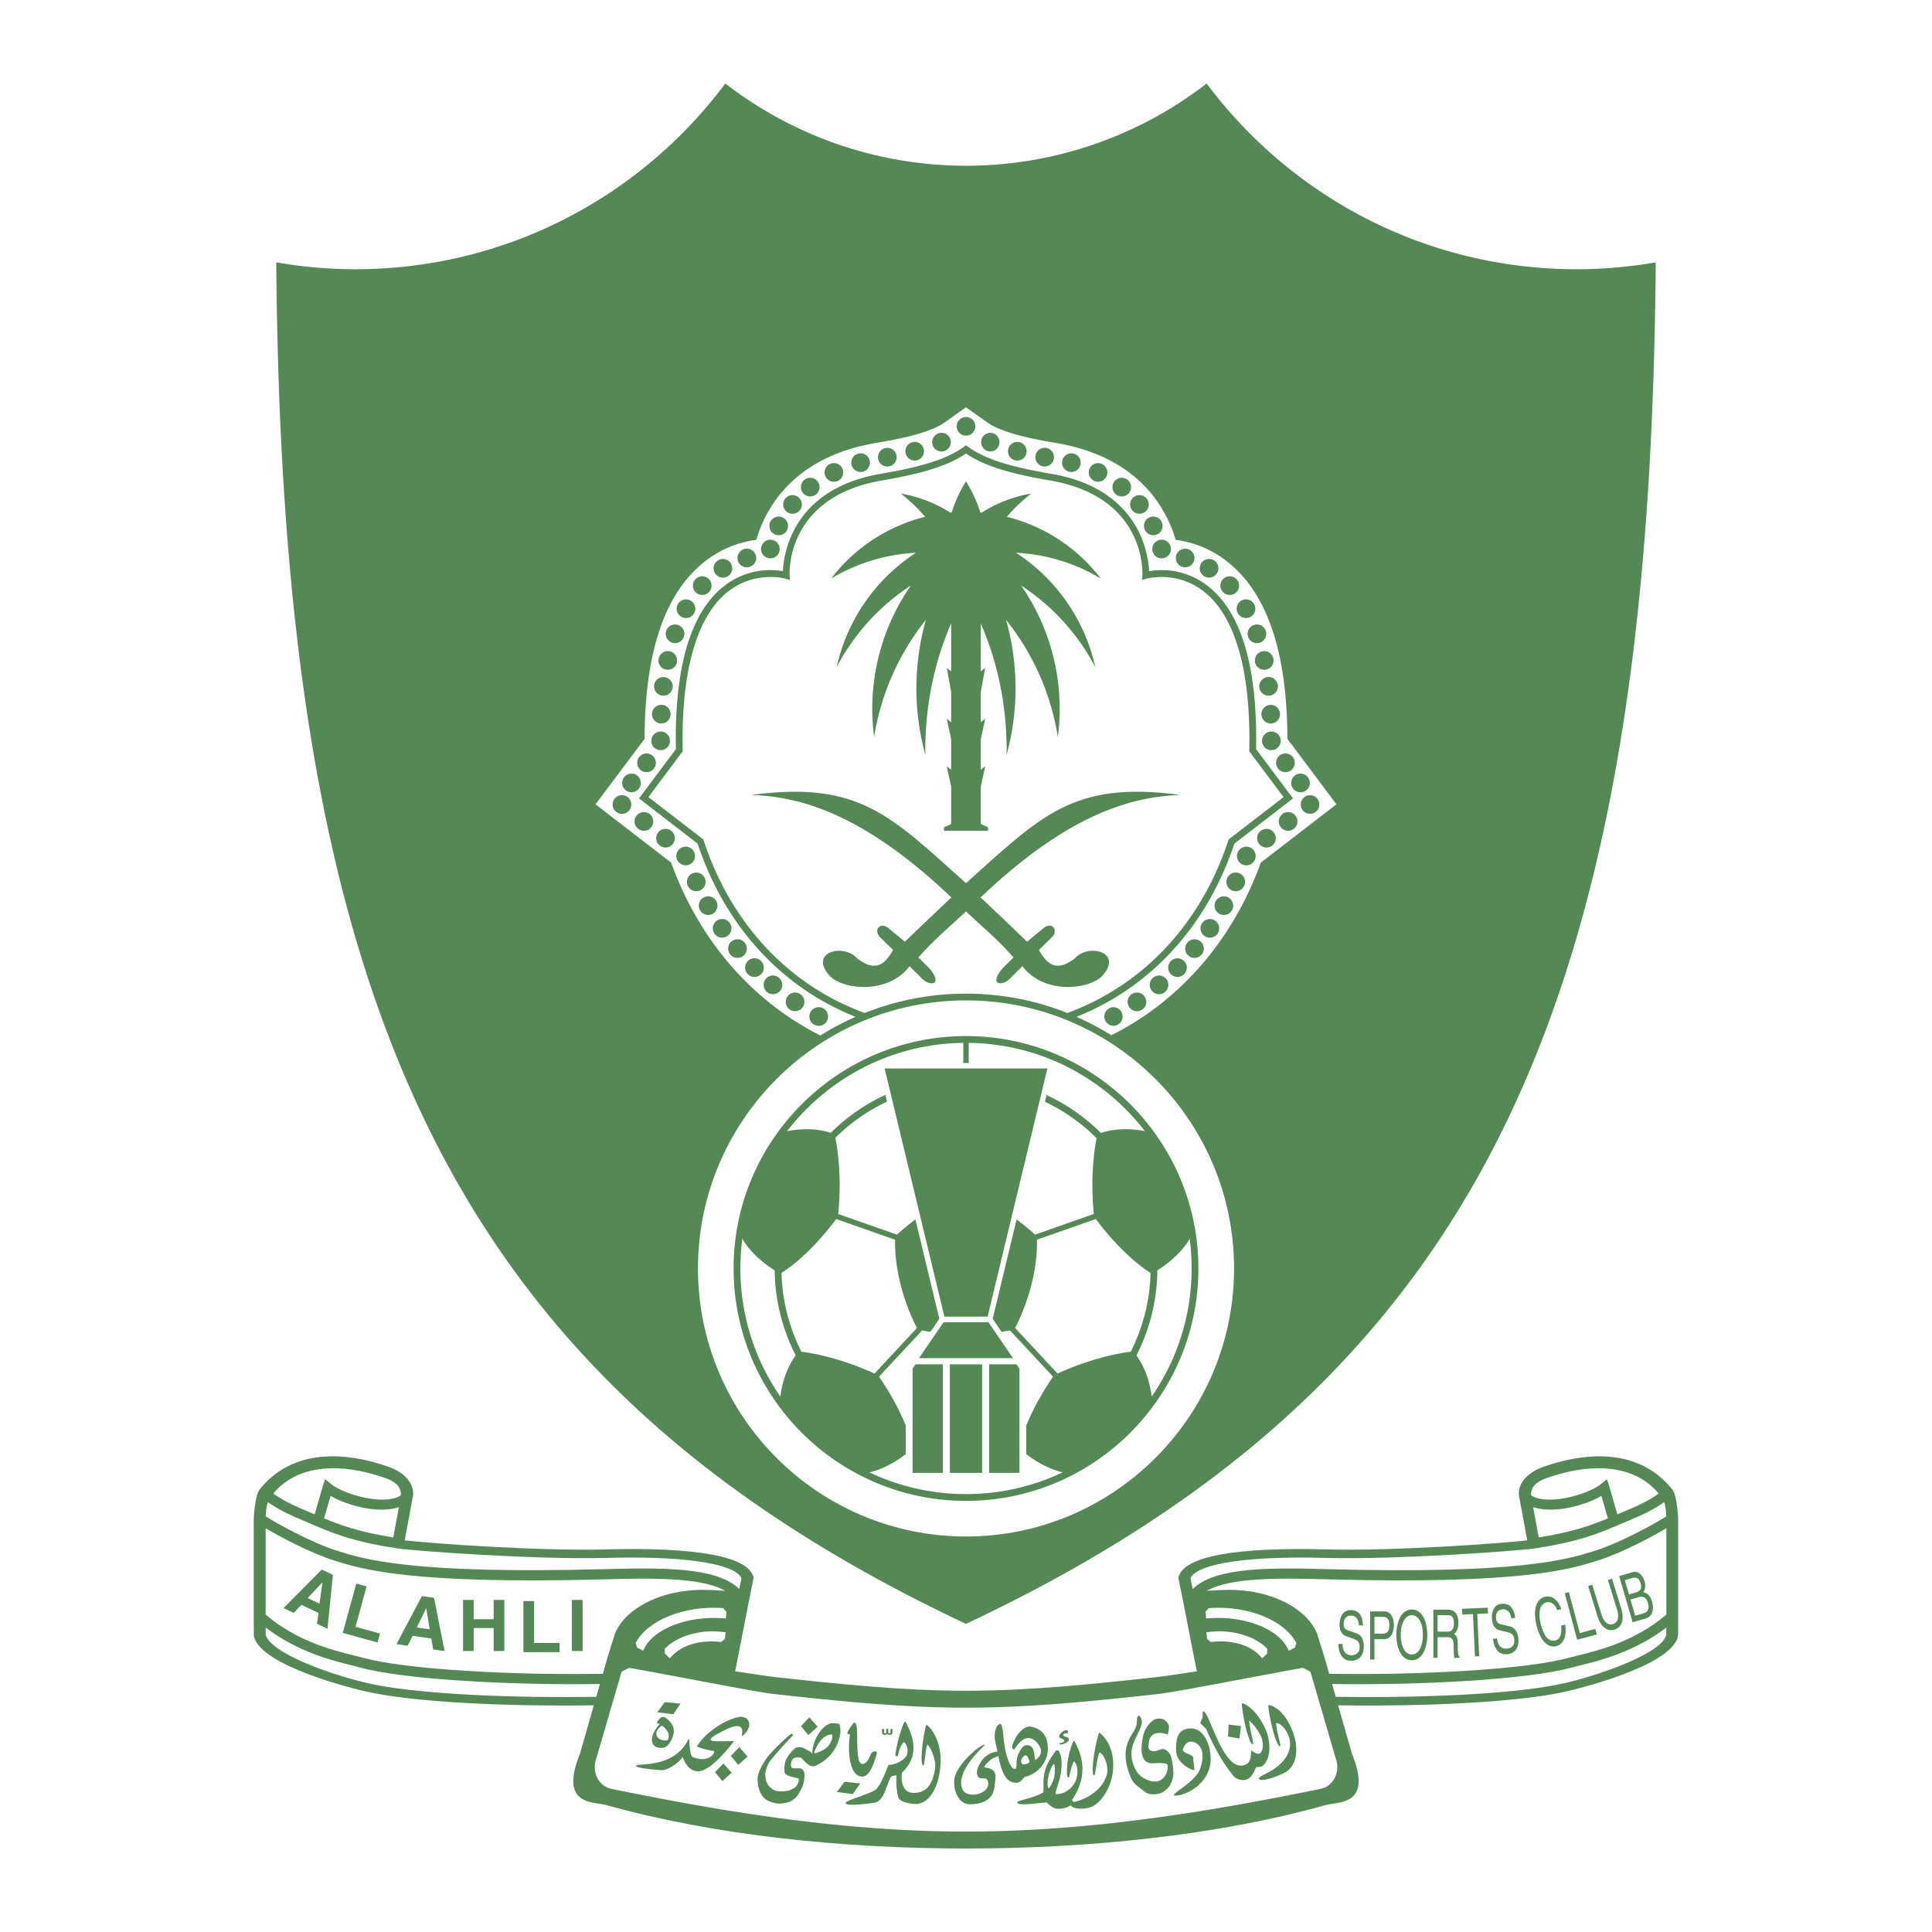 <!--?xml version="1.0" standalone="no"?--><svg xmlns="http://www.w3.org/2000/svg" viewBox="0 0 192.756 192.756"><title>Al Ahli - SVG vector logo - www.oklogos.com</title><g fill-rule="evenodd" clip-rule="evenodd"><path fill="#fff" d="M0 0h192.756v192.756H0V0z"/><path d="M157.311 26.862c-15.115 0-28.527-7.285-36.92-18.533a39.208 39.208 0 0 1-24.013 8.207 39.21 39.21 0 0 1-24.012-8.207c-8.394 11.249-21.806 18.533-36.92 18.533a46.22 46.22 0 0 1-7.883-.687c.562 72.731 16.481 111.237 68.815 135.838 52.335-24.602 68.253-63.107 68.816-135.838a46.23 46.23 0 0 1-7.883.687z" fill="#548955"/><path d="M61.459 77.522l2.855-3.815v-.089c.02-8.631 2.065-14.57 6.078-17.652a10.42 10.42 0 0 1 4.896-2.082l.17-.024.05-.165c.887-2.935 3.598-8.069 11.795-9.485l.154-.026c1.709-.294 5.264-.906 6.849-2.079l2.069-1.469 2.074 1.472c1.582 1.171 5.139 1.783 6.848 2.077l.152.026c8.197 1.416 10.908 6.55 11.795 9.485l.049.165.172.024a10.43 10.43 0 0 1 4.896 2.082c4.014 3.082 6.057 9.021 6.078 17.651v.09l2.855 3.815 2.039 2.725-7.541 5.814-.027.074c-4.689 12.856-15.98 20.651-29.468 20.345-13.396.309-24.623-7.488-29.312-20.345l-.027-.074-7.542-5.814c.278-.368 2.043-2.726 2.043-2.726z" fill="#fff"/><path d="M62.05 81.198a.931.931 0 1 0 0-1.862.931.931 0 0 0 0 1.862zM63.002 79.046a.931.931 0 1 0 0-1.862.931.931 0 0 0 0 1.862zM65.912 74.847a.931.931 0 1 0 0-1.862.931.931 0 0 0 0 1.862zM64.505 77.038a.931.931 0 1 0 0-1.862.931.931 0 0 0 0 1.862zM65.976 72.182a.931.931 0 1 0 0-1.862.931.931 0 0 0 0 1.862zM66.187 69.41a.93.93 0 1 0 0-1.861.93.93 0 0 0 0 1.861zM64.241 82.887a.931.931 0 1 0 0-1.862.931.931 0 0 0 0 1.862zM66.399 84.559a.931.931 0 1 0 0-1.862.931.931 0 0 0 0 1.862zM68.409 86.335a.93.93 0 1 0 0-1.861.93.93 0 0 0 0 1.861zM69.466 88.917a.93.93 0 1 0 0-1.861.93.93 0 0 0 0 1.861zM70.651 91.287a.931.931 0 1 0 0-1.862.931.931 0 0 0 0 1.862zM72.047 93.55a.93.93 0 1 0 0-1.861.93.93 0 0 0 0 1.861zM73.579 95.571a.931.931 0 1 0 0-1.862.931.931 0 0 0 0 1.862zM75.276 97.471a.932.932 0 1 0-.002-1.864.932.932 0 0 0 .002 1.864zM77.118 99.191a.93.93 0 1 0 0-1.862.93.93 0 0 0 0 1.862zM79.324 100.887a.93.93 0 1 0 .001-1.86.93.93 0 0 0-.001 1.86zM81.686 102.35a.932.932 0 1 0-.002-1.864.932.932 0 0 0 .002 1.864zM66.625 66.825a.931.931 0 1 0 0-1.863.931.931 0 0 0 0 1.863zM67.35 64.167a.931.931 0 1 0 0-1.862.931.931 0 0 0 0 1.862zM68.442 61.662a.93.93 0 1 0 0-1.861.93.93 0 0 0 0 1.861zM70.062 59.359a.931.931 0 1 0 0-1.862.931.931 0 0 0 0 1.862zM72.125 57.631a.931.931 0 1 0 0-1.862.931.931 0 0 0 0 1.862zM74.512 56.603a.931.931 0 1 0 .001-1.863.931.931 0 0 0-.001 1.863zM76.859 55.709a.931.931 0 1 0 0-1.862.931.931 0 0 0 0 1.862zM77.694 53.4a.931.931 0 1 0 0-1.862.931.931 0 0 0 0 1.862zM79.071 51.259a.931.931 0 1 0 0-1.862.931.931 0 0 0 0 1.862zM80.837 49.53a.931.931 0 1 0 0-1.862.931.931 0 0 0 0 1.862zM83.2 48.065a.931.931 0 1 0 0-1.862.931.931 0 0 0 0 1.862zM85.863 47.089a.931.931 0 1 0 0-1.862.931.931 0 0 0 0 1.862zM88.528 46.542a.931.931 0 1 0 0-1.862.931.931 0 0 0 0 1.862zM91.259 45.952a.93.93 0 1 0 0-1.86.93.93 0 0 0 0 1.86zM93.936 45.045a.931.931 0 1 0 0-1.862.931.931 0 0 0 0 1.862zM96.378 43.466a.93.93 0 1 0-.931-.931.932.932 0 0 0 .931.931zM130.705 81.198a.93.93 0 1 1 0-1.86.93.93 0 0 1 0 1.86zM129.754 79.046a.93.93 0 1 1-.002-1.862.93.93 0 0 1 .002 1.862zM126.844 74.847a.932.932 0 1 1 0-1.864.932.932 0 0 1 0 1.864zM128.25 77.038a.932.932 0 1 1 0-1.864.932.932 0 0 1 0 1.864zM126.779 72.182a.93.93 0 1 1 0-1.86.93.93 0 0 1 0 1.86zM126.568 69.41a.932.932 0 1 1 0-1.864.932.932 0 0 1 0 1.864zM128.516 82.887a.932.932 0 1 1 0-1.864.932.932 0 0 1 0 1.864zM126.357 84.559a.93.93 0 1 1-.002-1.862.93.93 0 0 1 .002 1.862zM124.348 86.335a.93.93 0 1 1-.002-1.862.93.93 0 0 1 .002 1.862zM123.289 88.917a.932.932 0 1 1 0-1.864.932.932 0 0 1 0 1.864zM122.104 91.287a.93.93 0 1 1 0-1.86.93.93 0 0 1 0 1.86zM120.707 93.55a.93.93 0 1 1 0-1.86.93.93 0 0 1 0 1.86zM119.176 95.571a.93.93 0 1 1 0-1.86.93.93 0 0 1 0 1.86zM117.479 97.471a.931.931 0 1 1 .002-1.862.931.931 0 0 1-.002 1.862zM115.639 99.191a.93.93 0 1 1-.003-1.86.93.93 0 0 1 .003 1.86zM113.432 100.887a.931.931 0 1 1 .932-.93.93.93 0 0 1-.932.93zM111.07 102.35a.933.933 0 0 1 0-1.864.931.931 0 0 1 0 1.864zM126.131 66.825a.932.932 0 1 1 0-1.865.932.932 0 0 1 0 1.865zM125.406 64.167a.93.93 0 1 1-.002-1.862.93.93 0 0 1 .002 1.862zM124.314 61.662a.93.93 0 1 1-.002-1.862.93.93 0 0 1 .002 1.862zM122.693 59.359a.932.932 0 1 1 0-1.864.932.932 0 0 1 0 1.864zM120.631 57.631a.932.932 0 1 1 0-1.864.932.932 0 0 1 0 1.864zM118.242 56.603a.93.93 0 1 1 0-1.86.93.93 0 0 1 0 1.86zM115.896 55.709a.93.93 0 1 1 0-1.86.93.93 0 0 1 0 1.86zM115.061 53.4a.93.93 0 1 1 0-1.86.93.93 0 0 1 0 1.86zM113.684 51.259a.93.93 0 1 1 0-1.86.93.93 0 0 1 0 1.86zM111.918 49.53a.93.93 0 1 1 0-1.86.93.93 0 0 1 0 1.86zM109.555 48.065a.93.93 0 1 1 0-1.86.93.93 0 0 1 0 1.86zM106.893 47.089a.93.93 0 1 1-.002-1.862.93.93 0 0 1 .002 1.862zM104.229 46.542a.93.93 0 1 1-.002-1.862.93.93 0 0 1 .002 1.862zM101.498 45.952a.93.93 0 1 1-.002-1.862.93.93 0 0 1 .002 1.862zM98.82 45.045a.93.93 0 1 1 0-1.863.932.932 0 0 1 0 1.863z" fill="#548955"/><path d="M96.176 44.573c-1.959 1.451-5.167 2.158-8.342 2.707-8.755 1.512-9.646 7.966-9.725 9.708a7.449 7.449 0 0 0-5.82 1.449c-3.231 2.482-4.866 7.614-4.866 15.265 0 .34.004.686.011 1.036l-3.683 4.92 5.847 4.508c4.033 12.131 14.286 19.487 26.786 19.204 12.486.283 22.738-7.072 26.771-19.204l5.848-4.508-3.684-4.92c.008-.35.012-.696.012-1.036 0-7.65-1.635-12.783-4.867-15.265a7.45 7.45 0 0 0-5.818-1.449c-.08-1.742-.969-8.195-9.727-9.708-3.174-.548-6.381-1.256-8.341-2.707l-.202-.149-.2.149z" fill="#548955"/><path d="M78.781 57.385a3.011 3.011 0 0 1-.005-.2c0-1.253.429-7.729 9.174-9.239 3.158-.545 6.347-1.257 8.427-2.699 2.082 1.442 5.269 2.153 8.429 2.699 8.744 1.51 9.174 7.986 9.174 9.239 0 .106-.004.175-.006.2l-.025.474.457-.13c.029-.008 2.977-.816 5.658 1.251 3.01 2.321 4.59 7.414 4.59 14.764 0 .36-.004.726-.012 1.096l-.002.117 3.42 4.57-5.477 4.223-.033.099c-3.912 11.899-13.938 19.12-26.166 18.84-12.243.279-22.269-6.941-26.181-18.84l-.033-.099-5.478-4.223 3.421-4.57-.002-.117a58.124 58.124 0 0 1-.011-1.096c0-7.35 1.58-12.442 4.59-14.764 2.682-2.067 5.628-1.259 5.658-1.251l.457.13-.024-.474z" fill="#fff"/><path d="M109.277 66.557a18.3 18.3 0 0 0-7.91-11.407 18.162 18.162 0 0 1 8.461 2.572 16.933 16.933 0 0 0-9.375-6.16 16.965 16.965 0 0 1 2.428-2.319 13.427 13.427 0 0 0-4.934 1.897c-.047-.005-.096-.007-.141-.011a13.484 13.484 0 0 0-1.427-3.104v-.005l-.002.002-.001-.002v.005c-.596.964-1.086 2-1.426 3.104-.047.004-.094.006-.141.011a13.43 13.43 0 0 0-4.934-1.897 17.112 17.112 0 0 1 2.426 2.319 16.936 16.936 0 0 0-9.375 6.16 18.174 18.174 0 0 1 8.461-2.572 18.297 18.297 0 0 0-7.911 11.407 21.772 21.772 0 0 1 7.397-8.138 21.54 21.54 0 0 0-3.728 10.041c-.078.75-.12 1.51-.12 2.28 0 .944.067 1.874.185 2.786a25.003 25.003 0 0 1 5.164-11.68 24.986 24.986 0 0 0-.881 5.083c-.04.575-.067 1.154-.067 1.739a25.135 25.135 0 0 0 .88 6.581l.023.083-.002-.091c-.002-.16-.012-.319-.012-.48 0-.412.015-.82.031-1.229a31.782 31.782 0 0 1 1.385-8.185 31.421 31.421 0 0 1 1.165-3.149v4.779l-.437-.339.437 2.37v3.046l-.436-.338.436 2.031v3.047l-.436-.339.436 2.031v3.724l-.719.338v.338h4.397v-.338l-.719-.338v-3.724l.438-2.031-.438.339v-3.047l.438-2.031-.438.338v-3.046l.438-2.37-.438.339v-4.779a31.261 31.261 0 0 1 1.164 3.149 31.74 31.74 0 0 1 1.385 8.185c.018.409.031.817.031 1.229 0 .161-.01.32-.012.48l-.002.091.023-.083a25.135 25.135 0 0 0 .879-6.581c0-.585-.025-1.164-.066-1.739-.119-1.75-.42-3.45-.881-5.083a24.994 24.994 0 0 1 5.164 11.68c.117-.913.186-1.842.186-2.786 0-.77-.043-1.53-.121-2.28a21.529 21.529 0 0 0-3.727-10.041 21.744 21.744 0 0 1 7.399 8.138z" fill="#548955"/><path d="M107.207 95.644c-1.785 1.34-2.703.637-3.555-.865l1.318-1.298c.674-.668-.045-1.599-.887-.854l-1.611 1.328c-1.566-1.523-4.635-4.419-4.635-4.419 8.094-7.694 14.338-10.053 19.951-10.223-10.705-1.438-13.861 2.034-21.412 8.802-7.55-6.768-10.705-10.24-21.41-8.802 5.613.17 11.857 2.528 19.95 10.223 0 0-3.067 2.896-4.633 4.419l-1.613-1.328c-.841-.745-1.561.186-.886.854l1.318 1.298c-.851 1.502-1.769 2.206-3.556.865-1.366-1.598-4.998-.64-2.695 1.797 1.542 1.389 5.863 1.676 7.891-1.045l1.063 1.047c.818 1.039 2.455.926.886-.869l-1.067-1.047c1.616-1.838 3.204-3.131 4.751-4.59h.001c1.547 1.459 3.135 2.752 4.75 4.59l-1.066 1.047c-1.568 1.795.068 1.908.887.869l1.062-1.047c2.029 2.721 6.35 2.434 7.893 1.045 2.303-2.437-1.328-3.395-2.695-1.797zM68.958 126.555c0 15.119 12.301 27.42 27.42 27.42 15.12 0 27.42-12.301 27.42-27.42s-12.301-27.42-27.42-27.42c-15.119 0-27.42 12.301-27.42 27.42z" fill="#548955"/><path d="M69.636 126.555c0-14.746 11.997-26.744 26.743-26.744 14.747 0 26.743 11.998 26.743 26.744s-11.996 26.742-26.743 26.742c-14.747 0-26.743-11.996-26.743-26.742z" fill="#fff"/><path d="M73.19 126.555c0 12.787 10.402 23.189 23.188 23.189s23.188-10.402 23.188-23.189c0-12.785-10.402-23.188-23.188-23.188S73.19 113.77 73.19 126.555z" fill="#548955"/><path d="M73.867 126.555c0-12.412 10.099-22.51 22.511-22.51s22.512 10.098 22.512 22.51c0 12.414-10.1 22.512-22.512 22.512s-22.511-10.098-22.511-22.512z" fill="#fff"/><path d="M89.022 108.938a18.931 18.931 0 0 0-10.297 10.33c-4.01 9.725.645 20.91 10.375 24.932 4.708 1.947 9.897 1.939 14.612-.02 4.707-1.957 8.369-5.623 10.309-10.326s1.934-9.887-.021-14.592a18.992 18.992 0 0 0-10.354-10.34 18.956 18.956 0 0 0-14.624.016z" fill="#548955"/><path d="M89.359 143.574c-9.386-3.879-13.876-14.668-10.007-24.049a18.256 18.256 0 0 1 9.931-9.963 18.296 18.296 0 0 1 14.106-.016 18.323 18.323 0 0 1 9.986 9.975 18.274 18.274 0 0 1 .02 14.074c-1.869 4.535-5.4 8.072-9.941 9.959-4.548 1.889-9.554 1.897-14.095.02z" fill="#fff"/><path fill="#548955" d="M96.107 107.799h.541l.001-4.094h-.542v4.094zM114.926 127.07c3.115-1.771 3.963-3.838 3.963-3.838-.77-4.949-1.451-6.465-4.111-10.24 0 0-2.719-.842-5.273.162 0 0-.842 3.162-.373 7.965l-5.863 2.061c-3.17-2.902-6.889-4.518-6.889-4.518s-3.718 1.615-6.889 4.518l-5.862-2.059c.47-4.805-.373-7.967-.373-7.967-2.554-1.004-5.272-.162-5.272-.162-2.661 3.775-3.342 5.291-4.111 10.24 0 0 .847 2.066 3.96 3.838 0 0 2.539-1.363 5.598-5.445l5.872 2.064c-.085 4.246 1.763 8.012 2.181 8.807l-4.232 4.541c-4.343-1.971-7.561-2.199-7.561-2.199-1.781 2.088-1.872 4.961-1.872 4.961 2.516 3.643 4.42 4.977 8.344 7.195 0 0 2.23-.129 4.919-2.496 0 0-.467-2.881-3.38-7.15l4.296-4.611c.762.143 2.453.418 4.382.473a29.575 29.575 0 0 0 4.385-.473l4.295 4.611c-2.912 4.27-3.379 7.15-3.379 7.15 2.688 2.367 4.918 2.496 4.918 2.496 3.924-2.219 5.828-3.553 8.344-7.195 0 0-.09-2.873-1.871-4.961 0 0-3.219.229-7.561 2.199l-4.234-4.543c.42-.799 2.266-4.562 2.18-8.805l5.873-2.064c3.059 4.082 5.596 5.445 5.596 5.445z"/><path fill="#fff" d="M94.432 135.441h-3.438l-.624.911v11.275h4.401v-12.186h-.339z"/><path d="M94.093 136.117v10.832h-3.046V136.56l.304-.443h2.742z" fill="#548955"/><path fill="#fff" d="M101.586 135.441h-3.6v12.186h4.401v-11.275l-.623-.911h-.178z"/><path d="M101.406 136.117l.305.443v10.389h-3.047v-10.832h2.742z" fill="#548955"/><path fill="#fff" d="M98.324 135.441h-4.231v12.186h4.571v-12.186h-.34z"/><path d="M97.986 136.117v10.832H94.77v-10.832h3.216z" fill="#548955"/><path fill="#fff" d="M98.748 131.361h-4.882l-3.207 4.688H102.1l-3.209-4.688h-.143z"/><path d="M98.605 131.902l2.467 3.605h-9.387l2.467-3.605h4.453z" fill="#548955"/><path fill="#fff" d="M104.842 106.059h-17.27l6.223 25.843h5.166l6.225-25.843h-.344z"/><path d="M104.498 106.6l-5.963 24.762h-4.313L88.259 106.6h16.239zM166.881 148.648c-3.344-4.232-8.713-3.777-12.885-2.307-1.977.697-2.73 2.053-2.387 3.209l.021.127.002.002.74 4.004c-2.584.303-13.451 1.08-20.012.902-9.078-.244-14.273.688-14.777 2.77l-.018.072.016.074.475 2.342.785 4.033v.006l.02.1.525 2.658.021.104v.002c-1.914.295-3.455.52-4.072.586-6.074.666-12.541 1.355-18.958 1.355s-12.882-.689-18.957-1.355c-.617-.066-2.159-.293-4.074-.588l.021-.104.525-2.658.02-.1.001-.006.785-4.033.474-2.342.014-.074-.017-.072c-.504-2.082-5.7-3.014-14.776-2.77-6.562.178-17.43-.6-20.013-.902l.74-4.004.002-.002.021-.127c.343-1.156-.41-2.512-2.387-3.209-4.172-1.471-9.541-1.926-12.884 2.307-.466.678-.556 2.893-.556 2.893v9.939l.005 1.684v.033l.007.033c.635 3.07 10.546 5.381 10.954 5.479 4.925 1.172 14.752 1.555 22.961 1.43l-1.375 4.811c-2.115 5.248 1.313 4.771 2.708 5.162 10.717 3.01 23.623 4.316 35.798 4.316 12.176 0 25.083-1.307 35.799-4.316 1.395-.391 4.824.086 2.707-5.162l-1.375-4.811c8.209.125 18.035-.258 22.961-1.43.406-.098 10.318-2.408 10.953-5.479l.006-.033v-.033l.006-1.684v-9.939c.005 0-.085-2.215-.55-2.893z" fill="#548955"/><path d="M63.421 163.928c1.165-2.264 4.821-3.771 8.738-3.488l.313.361-.024.338-.025.338-.337-.025c-3.489-.252-6.784 1.039-7.763 2.941l-.155.301-.3-.156-.301-.154-.146-.456z" fill="#fff"/><path d="M71.947 163.822c-2.136-.25-3.888.322-4.887 1.377l-.233.246-.246-.234-.246-.232-.013-.479c1.146-1.209 3.405-1.959 5.742-1.686l.336.039-.04.336-.039.336-.374.297zM129.336 163.928c-1.166-2.264-4.82-3.771-8.738-3.488l-.314.361.025.338.025.338.336-.025c3.49-.252 6.785 1.039 7.764 2.941l.154.301.301-.156.301-.154.146-.456z" fill="#fff"/><path d="M120.811 163.822c2.135-.25 3.887.322 4.887 1.377l.234.246.244-.234.246-.232.014-.479c-1.146-1.209-3.406-1.959-5.742-1.686l-.338.039.041.336.039.336.375.297zM133.316 175.582l-.033-.082-.023-.086-2.521-8.631c-.037.002-.707-.391-.76-.381-4.148.732-12.613 2.412-14.457 2.613-5.551.607-12.459 1.363-19.142 1.363-6.684 0-13.592-.756-19.142-1.363-1.844-.201-10.31-1.881-14.457-2.613-.053-.01-.724.383-.762.381l-2.52 8.631-.023.086-.033.082c-.357 1.117.179 2.611 1.595 2.9 9.942 2.025 22.32 4.254 35.342 4.254 13.021 0 25.398-2.229 35.341-4.254 1.416-.289 1.953-1.783 1.595-2.9zM152.762 149.094c0-.736.488-1.252 1.516-1.615 4.91-1.732 8.977-1.168 11.203 1.527-1.045.777-2.285 1.311-3.494 1.818 0 0-.59.25-.623.266l-.809-2.795-.232-.715-.576.465c-1.248 1.039-5.299 2.219-6.979 1.154-.002-.035-.006-.07-.006-.105zM38.477 147.479c1.029.363 1.517.879 1.517 1.615 0 .035-.004.07-.005.105-1.68 1.064-5.73-.115-6.976-1.152l-.579-.467-.232.709s-.715 2.477-.81 2.801a71.055 71.055 0 0 0-.623-.266c-1.208-.508-2.45-1.041-3.495-1.818 2.228-2.697 6.293-3.258 11.203-1.527z" fill="#fff"/><path d="M159.773 149.244c.096.332.578 2.006.648 2.244-1.648.686-3.461 1.348-6.902 1.904l-.559-3.02c2.085.681 5.2-.173 6.813-1.128zM32.983 149.244c1.612.955 4.727 1.809 6.812 1.129l-.558 3.02c-3.443-.557-5.256-1.219-6.902-1.904l.648-2.245z" fill="#fff"/><path d="M153.186 154.477c4.041-.615 6.035-1.373 8.047-2.229l.6-.256.549-.232c1.248-.523 2.527-1.076 3.654-1.904.125.396.193.955.209 1.43-.793.529-4.447 2.594-7.133 3.438l-.096.029c-2.562.807-7.334 2.309-26.338 1.809-5.631-.148-11.424-.287-13.684 1.982-.07-.352-.201-.992-.217-1.07.43-1.158 4.205-2.293 13.561-2.039 6.959.186 19.131-.697 20.848-.958zM26.72 149.855c1.127.828 2.408 1.381 3.654 1.904l.549.234-.006-.014c.048.027.104.055.204.098l.4.17c2.013.855 4.007 1.613 8.047 2.229 1.717.262 13.89 1.145 20.848.957 9.356-.254 13.13.881 13.56 2.039l-.216 1.07c-2.259-2.27-8.053-2.131-13.683-1.982-19.004.5-23.775-1.002-26.338-1.809l-.095-.029c-2.685-.844-6.339-2.908-7.134-3.438.016-.473.086-1.034.21-1.429z" fill="#fff"/><path d="M131.416 163.018l.762 2.453.436 1.523c8.58.152 19.572-.389 23.977-1.613l.873-.223c2.113-.521 5.645-1.395 8.789-4.072v-8.613c-1.387.826-4.479 2.479-6.836 3.219l-.096.029c-2.619.824-7.494 2.359-26.643 1.855-4.68-.123-9.863-.256-12.271 1.141.871-.061 1.736-.1 2.209-.1 4.452 0 7.868 2.012 8.8 4.401z" fill="#fff"/><path d="M156.273 167.887c3.898-.93 9.57-3.033 9.973-4.77 0 0 0-.418.002-.734-3.164 2.424-6.646 3.295-8.543 3.762l-.844.215c-4.439 1.232-15.348 1.789-23.957 1.654l.363 1.275c8.204.137 18.1-.234 23.006-1.402zM61.342 163.018c.933-2.389 4.349-4.4 8.801-4.4.472 0 1.336.039 2.207.1-2.41-1.396-7.592-1.264-12.271-1.141-19.15.504-24.025-1.031-26.644-1.855l-.096-.029c-2.357-.74-5.451-2.393-6.835-3.219v8.613c3.143 2.678 6.673 3.551 8.789 4.072l.873.223c4.404 1.225 15.397 1.766 23.979 1.613l.435-1.523.762-2.454z" fill="#fff"/><path d="M35.895 166.359l-.845-.215c-1.896-.467-5.38-1.34-8.543-3.762l-.001.695c.407 1.775 6.079 3.879 9.976 4.809 4.907 1.168 14.805 1.539 23.008 1.402l.364-1.275c-8.611.135-19.52-.419-23.959-1.654z" fill="#fff"/><path d="M32.151 157.891l.013.006-.285 2.096-1.178-.553 1.45-1.549zm-2.081 2.226l1.706.801-.151 1.09 1.049.492.54-5.385-1.113-.521-3.815 3.848 1.017.477.767-.802zM35.469 162.305l2.447.672-.245.892-3.475-.955 1.352-4.922 1.028.283-1.107 4.03zM42.518 160.469l.014.002.337 2.088-1.288-.186.937-1.904zm-1.344 2.736l1.864.27.173 1.088 1.146.166-1.05-5.309-1.217-.176-2.531 4.791 1.111.16.504-.99zM53.288 163.914h2.538v.922h-3.605v-5.1h1.067v4.178zM47.261 162.428v2.295h-1.066v-5.098h1.066v1.924h1.991v-1.924h1.066v5.098h-1.066v-2.295h-1.991zM58.125 164.723h-1.066v-5.098h1.066v5.098zM135.576 162.168c-.021-.744-.43-.979-.787-.979-.27 0-.727.115-.727.846 0 .408.191.543.377.609l.906.316c.41.146.717.521.717 1.287 0 1.137-.695 1.447-1.238 1.447-.586 0-.816-.264-.957-.455-.27-.369-.322-.771-.322-1.221h.4c0 .871.469 1.127.875 1.127.309 0 .83-.121.83-.812 0-.502-.154-.662-.676-.852l-.65-.229c-.207-.072-.674-.293-.674-1.131 0-.752.32-1.482 1.09-1.482 1.109 0 1.219.998 1.236 1.527h-.4v.002zM137.127 161.316h.867c.354 0 .625.195.625.807 0 .65-.26.865-.643.865h-.85v-1.672h.001zm0 2.223h.996c.688 0 .939-.752.939-1.424 0-.777-.354-1.348-.939-1.348h-1.42v4.801h.424v-2.029zM141.959 163.111c0 1.133-.414 1.957-1.102 1.957-.686 0-1.102-.824-1.102-1.957s.416-1.957 1.102-1.957c.688 0 1.102.825 1.102 1.957zm.443 0c0-1.039-.363-2.527-1.545-2.527-1.18 0-1.543 1.488-1.543 2.527s.363 2.529 1.543 2.529c1.182.001 1.545-1.49 1.545-2.529zM143.43 161.148h1.062c.211 0 .566.061.566.805 0 .713-.33.834-.641.834h-.988v-1.639h.001zm0 2.19h1.031c.512 0 .564.463.564.857 0 .182.014.912.074 1.205h.521v-.105c-.133-.115-.154-.215-.158-.482l-.027-.871c-.018-.67-.195-.789-.375-.902.201-.18.441-.439.441-1.152 0-1.018-.521-1.289-1.041-1.289h-1.455v4.803h.424v-2.064h.001zM145.867 160.514l2.563-.118.025.575-1.068.049.193 4.222-.426.02-.193-4.223-1.068.049-.026-.574zM150.777 161.455c-.1-.736-.527-.926-.883-.889-.266.027-.705.188-.629.912.043.406.244.52.436.566l.932.219c.422.104.768.443.848 1.203.119 1.131-.539 1.516-1.078 1.572-.582.061-.838-.18-.998-.357-.305-.338-.4-.732-.447-1.178l.398-.043c.092.865.582 1.068.984 1.027.307-.033.811-.207.738-.893-.053-.5-.223-.643-.76-.773l-.666-.158c-.215-.053-.701-.223-.789-1.055-.078-.744.164-1.51.926-1.59 1.098-.117 1.312.869 1.387 1.393l-.399.044zM155.365 160.639c-.309-.793-.793-.838-1.088-.768-.557.131-.859.861-.572 2.092.26 1.1.715 1.887 1.477 1.707.271-.062.691-.367.578-1.488l.402-.094c.242 1.805-.682 2.104-.912 2.158-.697.164-1.547-.365-1.969-2.164-.338-1.438-.031-2.561.865-2.771.793-.186 1.379.467 1.621 1.234l-.402.094zM157.617 162.932l1.549-.412.148.554-1.96.524-1.239-4.641.412-.109 1.09 4.084zM160.826 157.506l.924 2.977c.293.939.152 1.852-.676 2.109-.811.252-1.406-.432-1.672-1.289l-.951-3.059.408-.127.896 2.887c.311.996.795 1.148 1.16 1.033.375-.115.713-.508.402-1.504l-.9-2.9.409-.127zM162.107 157.658l.744-.217c.455-.133.699.061.826.492.164.564-.025.814-.418.93l-.738.215-.414-1.42zm.778 4.197l1.307-.379c.672-.197.848-.924.635-1.662-.23-.791-.643-.9-.877-.965.264-.334.213-.779.125-1.08-.184-.631-.631-1.078-1.197-.914l-1.334.389 1.341 4.611zm-.217-2.269l.809-.236c.332-.096.746-.078.936.57.148.514.029.904-.398 1.029l-.873.254-.474-1.617zM66.743 171.666c-.196-.207-.372-.328-.529-.361-.216-.045-.451.156-.703.604.103.021.208.053.314.092-.417.469-.667.9-.75 1.291-.063.301-.037.543.08.723s.28.293.489.336c.265.057.492.051.681-.02.19-.07.375-.254.556-.549.155-.26.258-.508.309-.748.067-.316.044-.594-.066-.83a2.157 2.157 0 0 0-.381-.538zm-.03 1.697c-.034.162-.105.254-.215.281-.071.021-.197.014-.379-.025a.865.865 0 0 1-.492-.273.606.606 0 0 1-.126-.535c.02-.096.088-.213.203-.352.115-.137.233-.234.354-.293v.004c.518.412.736.809.655 1.193zM116.82 175.221c-.105-.334-.436-.654-.744-.723-.277-.018-.695.244-.971.227-.656-.023-.521-.549-.494-.828.133-1.385 1.596-.977 1.893-.842 0 0 .227-.746.068-.994-.305-.656-.92-.656-1.287-.541-.334.105-1.016.723-1.219 1.625-.195.873-.275 1.648 0 2.256.338.746 1.139.465 1.648.498.426.021.73.039.766.203.068.314-.014.984-.562 1.42-.768.609-2.123-.156-2.461-.699-.107-.17-.664-1.053-.564-2.074.105-1.086.902-2.055 1.016-2.801.076-.359-.186-.842-.316-.766-.27.158-.045.676-.314 1.24-.445.926-1.693 2.031-.428 4.996.285.668.969 1.006 1.398 1.369.4.354 1.453.258 1.834-.027.164-.123.469-.332.648-.65.207-.363.344-.908.338-1.15-.01-.585-.104-1.278-.249-1.739zM71.337 176.805l.735.898.922-.836-.819-.928-.838.866zM73.757 174.318l-.84.866.739.898.926-.834-.825-.93zM80.751 171.346l-.84.865.738.898.926-.834-.824-.929z" fill="#548955"/><path d="M83.71 172c-.078-.057-.52-.092-.775-.061-.738.092-1.841 1.404-1.896 3.014 0 0-.034-.154-.703-.455a1.051 1.051 0 0 0-.877-.145c-.267.078-.98.928-1.105 1.395-.127.475-.087.852-.087.859 0 .275.031.396.299.52.186.086.629.207 1.058.291.113.021.072.252.051.352-.04.186-.189.451-.415.602-.017.018-.457.271-.753.314-.364.051-.637.023-.804.023-.359 0-.6-.158-.85-.375-.334-.301-.501-.746-.501-1.34 0-.242.185-.84.403-1.188.239-.379 1.802-2.123 2.333-2.633.066-.062.007-.18-.149-.176-.126.002-1.583 1.383-2.209 2.102-.423.486-1.129 1.67-1.143 2.281-.019.818.195 1.486.584 1.947.301.355 1.09.617 1.549.617.533 0 .98-.113 1.337-.33.364-.219.562-.518.737-.844.238-.439.415-.734.467-1.5.018-.248-.001-.676-.327-.818-.191-.066-.719.01-.919-.057-.254-.361.022-.92.194-.986.283-.111.539-.084.718-.033.479.467.953 1.146 1.598.703 0 0 1.947-.768 2.313-3.148.044-.292-.043-.872-.128-.931zm-1.133 2.258c-.421.463-1.351.717-1.345.66.022-.248.317-.881.728-1.354.41-.473.999-.566 1.066-.496.056.059.05.641-.449 1.19zM65.987 176.611c.635.047 1.875-.836 2.054-1.264.113-.271.316 1.303 1.557 1.377 1.151.066 2.915-2.072 3.656-3.025 0 0-1.136.041-1.805.023-.835-.023-.861-.273.947-1.15 2.324-1.129 1.463.77 1.647.631 1.061-.789.88-1.939-.203-1.918-.545.012-3.024.926-4.311 2.957-.024.039 1.219.428 1.67.451.275.014-.382 1.277-2.031.631-.519-.203-.271-2.234-.519-1.736-1.478 2.955-5.238 2.27-5.19 2.594.029.193 1.256.336 2.528.429zM65.575 170.832l1.591.203.736-1.058-1.573-.161-.754 1.016zM83.499 178.787l1.591.203.737-1.058-1.575-.162-.753 1.017zM105.934 173.473c.164.061.248.115.252.16.008.102-.055.176-.189.225-.104.025-.203.051-.303.072l-.016.012.002.029c.006.061.08.082.223.068.15-.016.303-.064.453-.145.199-.104.293-.23.281-.377-.01-.094-.104-.172-.283-.23-.18-.061-.271-.115-.275-.164-.01-.109.1-.176.328-.199l.121.004c.025.002.033-.047.023-.145-.01-.125-.076-.18-.197-.168s-.264.09-.43.234c-.176.15-.258.287-.248.408.008.083.094.155.258.216zM109.688 172.873c-.123-.088-.889 3.369-.607 4.176.021.064.113.143.156-.045.141-.6.312-2.27.52-2.145.52.316.852 1.525.678 2.166-.564 2.076-3.062 2.746-3.295 2.754-.07.002-.209-.148-.158-.227 1.461-2.209 1.174-4.119.203-5.867-.113-.203-.857 1.852-.723 3.432.018.191.184.303.203.203.199-1.006.381-1.393.451-1.559.068-.158.588.588.295 1.648-.287 1.035-1.307 1.662-2.055 1.58-.203-.023.35-1.111.496-2.145.178-1.236-.029-1.926-.248-2.166-.088-.1-.254-.035-.293.021-.623.881-.926 1.4-1.105 2.166-.201.854 0 1.896-.158 1.986-1.121.641-2.572.744-2.551.994.027.285 1.377.16 2.844-.023.182-.021.541.609 1.129.631 1.105.043 1.297-.41 1.377-.314.344.412 1.219.338 1.67.248 1.24-.248 2.551-2.074 2.551-4.322-.002-1.403-.568-2.604-1.38-3.192zm-4.524 4.465c-.141.637-.533 1.092-.533 1.092-.133-.162-.168-.578-.029-1.215.139-.639.457-1.271.574-1.205.054.031.127.689-.012 1.328z" fill="#548955"/><path d="M104.34 173.361c-.238-.594-.812-.984-1.535-1.098-.627-.098-1.533.818-1.826 1.986-.029.113.143.414.248.248.676-1.082 1.561-1.594 2.391-.428.453.637.213 1.131-.262 1.498-.291.225.15-1.635-1.047-1.432-.277.049-.609.57-.789 1.084-.211.604.045 1.332-.316 1.264-.367-.068-.764-1.064-.947-2.121-.158-.908-.164-1.861-.34-2.258-.08-.184-.264-.074-.359.023-.234.232-.455.979-.203 1.896.057.211.109.465.164.742-.379.021-1.301.201-1.869 1.404-.121.256-.414.951.137 1.252.057.033.609-.119.744.219.506 1.268-1.963 1.932-2.472.932-.902-1.775 2.224-4.461 2.2-4.484-.225-.238-2.945 1.98-3.051 3.494-.058.816.163 1.439.488 1.865a1.3 1.3 0 0 0 1.102.564c.534 0 .991-.086 1.37-.258.381-.17.658-.42.832-.744.209-.385.244-.914.314-1.578.119-1.139-1-1.008-1.1-1.115 0-.217.615-.75.789-.857.094-.057.432-.191.602-.256.264 1.287.662 2.785 1.893 2.656.43-.045.549-.527.791-.588 1.299-.326 2.26-1.475 2.26-2.842a2.898 2.898 0 0 0-.209-1.068zm-2.279 2.672c-.113 0-.18-.227-.176-.361.008-.193.244-.541.447-.541s.383.562.361.654c-.047.188-.429.248-.632.248zM89.333 175.062c-.026.191.228.191.249.09.198-1.004.47-1.143.541-1.309.068-.158.599.432.361 1.24-.113.385-1.014.994-1.805.994-.113 0-.745 2.234-1.49 2.596-1.161.562-2.84.963-2.818 1.211.026.285 1.379.188 2.843-.02 1.238-.176 1.306-2.705 1.893-2.682.118.006.356-.127.339.023-.098.842.113 2.143.273 2.299.386.371 1.487.545 1.938.453 1.332-.27 2.187-2.152 2.189-4.4.001-1.404-.587-2.887-1.399-3.475-.124-.09-.702 3.188-.423 3.992.022.064.114.143.158-.045.14-.598.22-2.117.385-1.939.399.43.805 1.602.743 2.168-.236 2.137-1.179 2.662-2.239 2.617-1.343-.059-1.128-1.967-1.061-2.031 1.602-1.535 1.294-3.332.324-5.08-.113-.202-.775 1.629-1.001 3.298z" fill="#548955"/><path d="M86.015 177.252c.729 0 1.151-1.178 1.467-2.324.068-.246-.441-.322-.609.111-.227.586-.505.98-.858.949-.767-.068-.31-3.658-.637-4.023-.129-.143-.192-.105-.288.029-.218.303-.454.594-.542.902-.063.221.279-.012.242.246a8.373 8.373 0 0 0-.084 1.221c.001 1.657.437 2.889 1.309 2.889zM125.559 177.451s.145.133.254.137c.391.016 1.178-.166 2.303-.697 1.145-.541 1.641-2.258.777-4.332-.537-1.299-1.35-2.232-2.324-2.463-.148-.033.471 3.453 1.039 4.09.045.051.158.088.127-.102-.1-.607-.582-2.217-.342-2.18.6.094 1.213 1.111 1.297 1.77.275 2.135-2.332 3.246-2.537 3.352-.333.169-.526.318-.594.425zM122.582 172.053l-.066 1.205 1.148.193.148-1.236-1.23-.162z" fill="#548955"/><path d="M119.99 170.773s.074.6-.215 1.039c-.121.188.453.438.609.791.553 1.244 1.355 2.965 2.73 4.648.203.248.941.473 1.332.27.609-.314.812-1.217.926-1.217.17 0 .467-.02.586-.113.857-.678.9-2.459.227-3.836-.52-1.062-1.287-2.1-2.258-2.438-.143-.051.404 3.43.971 4.066.045.051.16.088.129-.102-.102-.607-.523-2.342-.342-2.18.529.471 1.139 1.373 1.252 1.914.1.484.088.885-.137 1.221-.225.338-.676-.023-.971-.182-.059-.031.123 1.035-.473 1.354-2.323 1.244-3.756-5.707-4.366-5.235zM118.287 176.213c.385.289.857.406.857.406.066-.113-.111-.916-.09-1.24.021-.34-1.152-.475-1.039-.836.234-.748.791-1.016 1.445-.541.818.594.473 1.896.27 2.482-.475 1.371-3.273 2.662-2.459 2.662 1.137 0 3.549-1.297 3.52-3.701-.018-1.559-.803-3-1.939-3s-1.553.652-1.514 2.211c.019.719.473 1.201.949 1.557zM88.836 172.496H89.042v.354c.002.156-.092.234-.281.234-.105 0-.185-.031-.238-.096a.313.313 0 0 1-.24.096c-.189 0-.284-.078-.282-.234v-.35c.035-.002.104-.004.207-.004v.283c0 .084.02.133.061.146a.17.17 0 0 0 .052.01c.062 0 .093-.053.093-.158v-.281h.211v.279c0 .08.014.129.042.143a.12.12 0 0 0 .124.004c.031-.02.046-.068.046-.15v-.135l-.001-.141z" fill="#548955"/></g></svg>